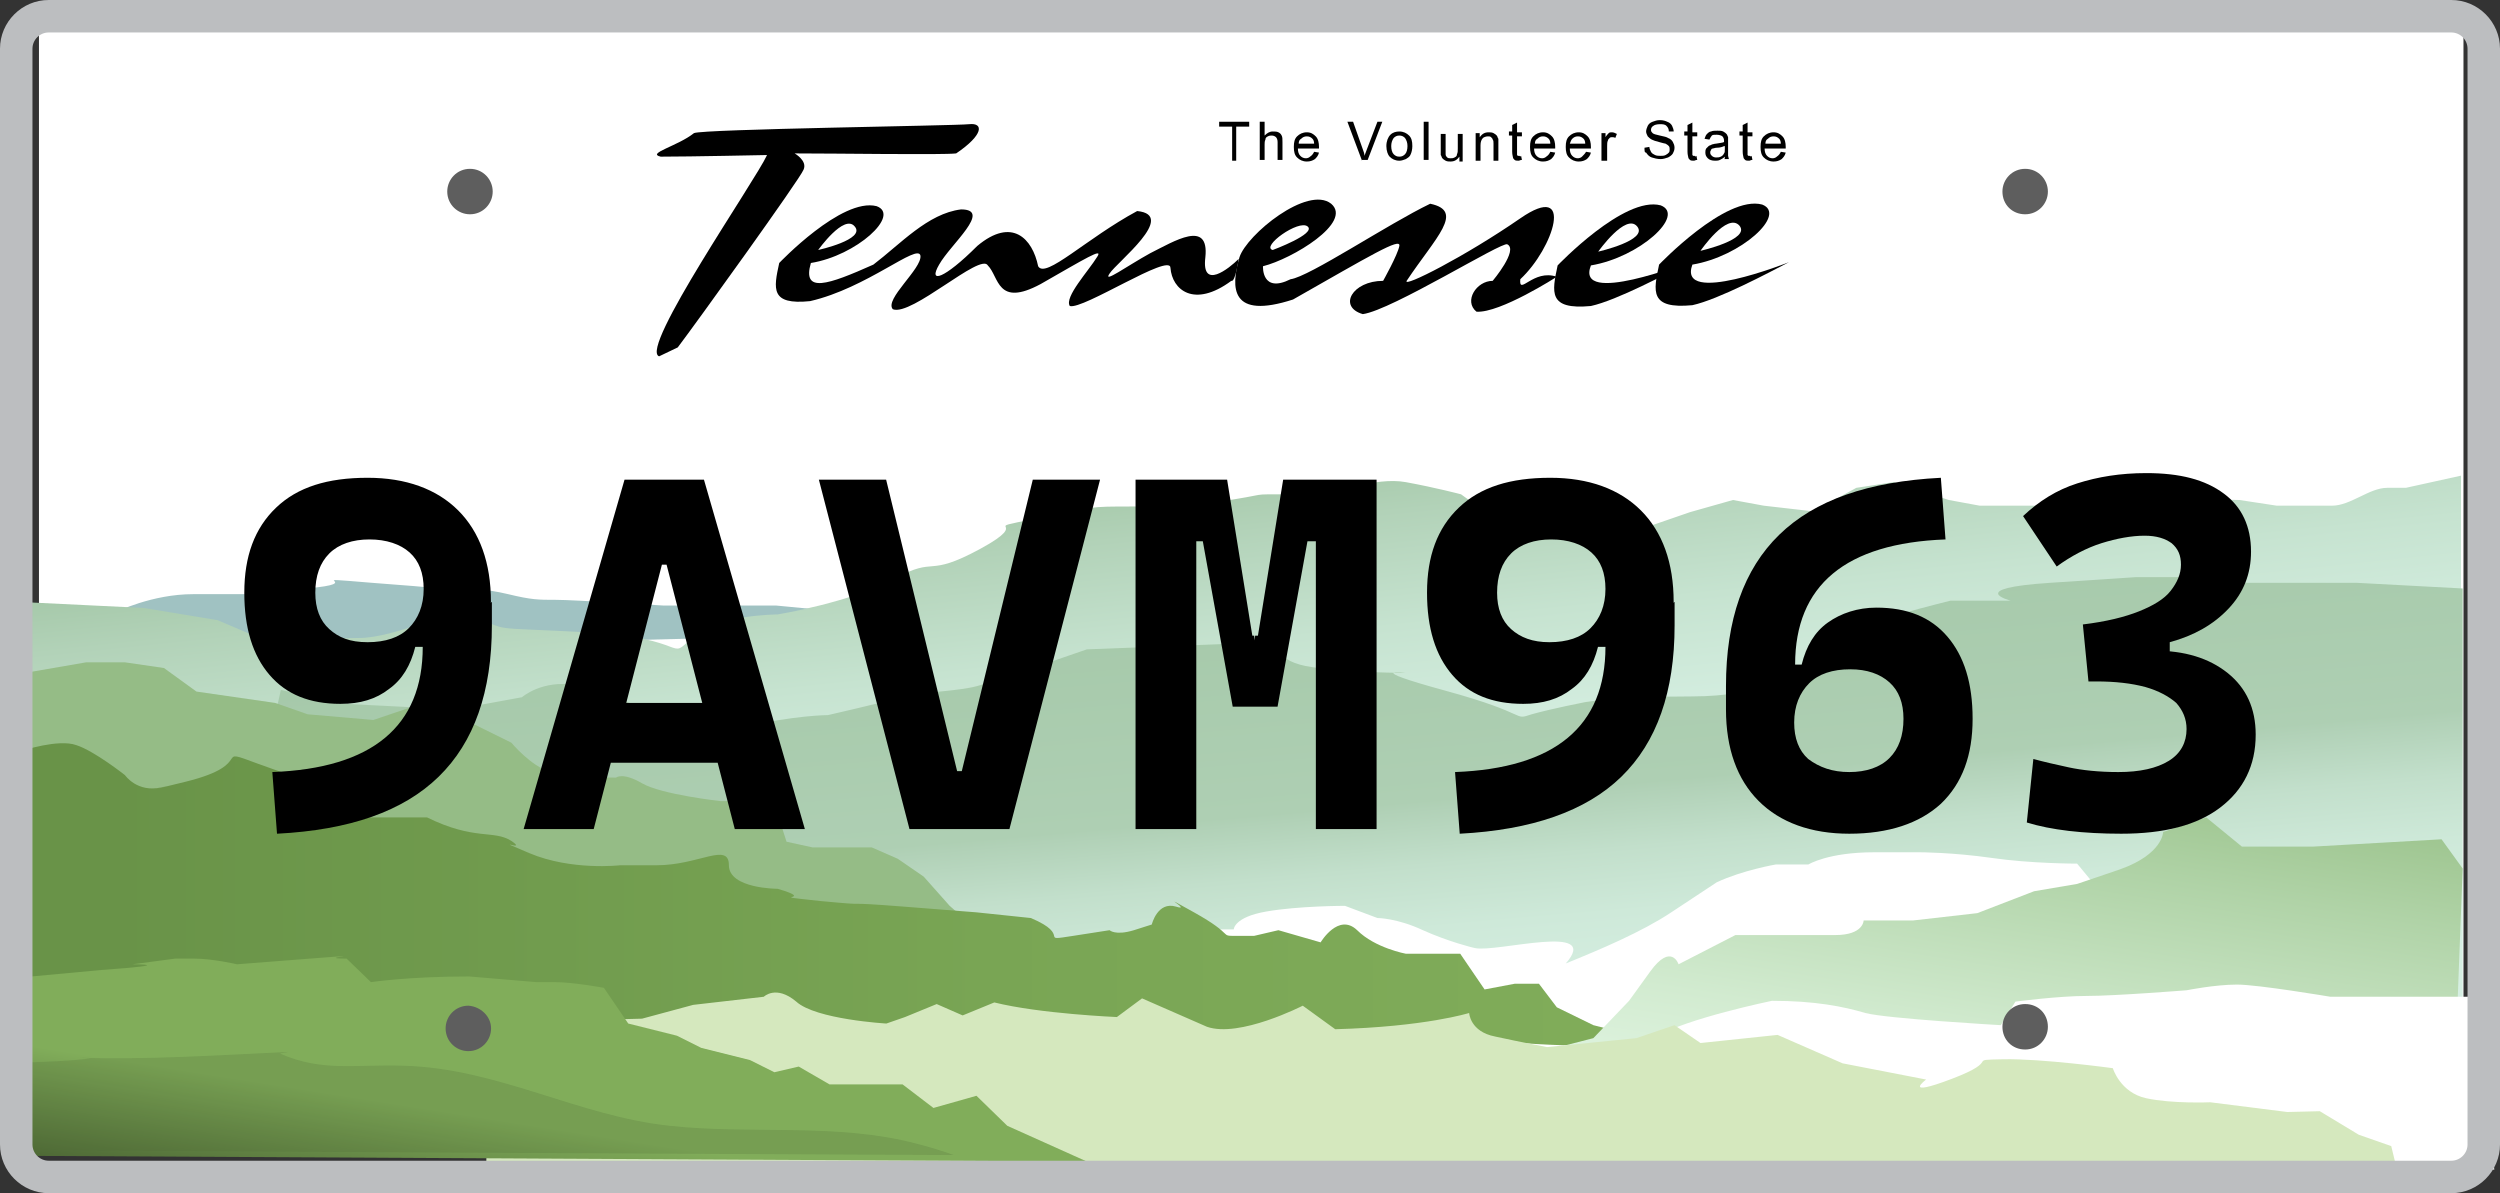 <svg width="308" height="147" viewBox="0 0 308 147" fill="none" xmlns="http://www.w3.org/2000/svg">
<rect x="0" y="0" width="308" height="147" fill="#333333" stroke="none"/>
<g clip-path="url(#clip0_2358_3524)">
<path d="M303.5 0.8H4.8V140.2H303.5V0.8Z" fill="white"/>
<path d="M14.3 75.4C14.3 75.4 18.7 73.2 23.8 73.2C28.9 73.2 33.3 73.2 33.3 73.2C33.3 73.2 29.6 73.2 37.7 72.5C45.8 71.8 36.2 71 45.8 71.8C55.3 72.5 53.1 72.5 55.3 72.5C57.5 72.5 59.7 72.5 62.6 73.2C65.5 73.9 66.3 73.9 68.5 73.9C70.7 73.9 81.7 74.6 81.7 74.6C95.6 74.6 95.6 74.6 95.6 74.6L102.9 75.3L103.6 78.2L17.9 80.4L14.3 75.4Z" fill="#A0C2C2"/>
<path d="M3.3 74.2L17.7 74.9L26.8 76.4L33.6 79.3C33.6 79.3 39.7 78.6 44.2 78.6C48.8 78.6 55.6 74.9 57.9 75.7C63.2 77.9 59.4 77.2 72.3 77.9C85.2 78.6 82.2 81.6 85.2 78.6C88.2 75.7 95.8 75.7 95.8 75.7C95.8 75.7 104.9 74.2 110.2 71.3C115.5 68.4 114 71.3 120.8 67.6C127.6 63.9 120 65.4 127.6 63.9C135.2 62.4 133.7 62.4 139.8 62.4C145.9 62.4 134.5 63.9 145.9 62.4C157.3 60.9 153.5 60.9 157.3 60.9C161.1 60.9 164.1 60.9 164.1 60.9C164.1 60.9 169.4 58.7 173.2 59.4C177 60.1 180 60.9 180 60.9C180 60.9 183.8 63.8 186.1 63.8C188.4 63.8 193.7 64.5 193.7 64.5L199.8 66L208.2 63.1L213.5 61.6L217.3 62.3L223.4 63L228.7 60.1L233.3 59.4C240.1 61.6 240.1 61.6 240.1 61.6L243.9 62.3C247.7 62.3 252.3 62.3 252.3 62.3L256.9 60.8C256.9 60.8 257.7 60.1 262.2 60.1C266.8 60.1 264.5 58.6 266.8 60.1C269.1 61.6 275.9 61.6 275.9 61.6L280.5 62.3C280.5 62.3 285.1 62.3 287.3 62.3C289.6 62.3 291.9 60.1 294.1 60.1C296.4 60.1 296.4 60.1 296.4 60.1L303.2 58.6V87.2L4 101.3L3.3 74.2Z" fill="url(#paint0_linear_2358_3524)"/>
<path d="M34.6 85L42.2 86.7L56.1 87.4L64.3 85.9C64.3 85.9 66.8 83.7 70.9 84.4C75 85.1 80.7 88.1 80.7 88.1C80.7 88.1 81.5 89.6 84.8 89.6C88.1 89.6 84.8 91.1 91.4 89.6C98 88.1 102 88.1 102 88.1C102 88.1 108.6 86.6 111 85.9C113.5 85.2 118.4 85.2 120.8 84.4C123.3 83.7 133.9 80 133.9 80L151.9 79.3H157.6C157.6 79.3 156.8 81.5 161.7 82.2C166.6 82.9 173.2 82.9 173.2 82.9C173.2 82.9 167.5 82.2 178.1 85.1C188.7 88 186.3 88.8 188.7 88C191.2 87.3 195.3 86.5 195.3 86.5C195.3 86.5 199.4 85.8 208.4 85.8C217.4 85.8 220.7 82.9 220.7 82.9L231.3 77C231.3 77 232.1 76.3 234.6 75.5C237.1 74.8 240.3 74 240.3 74H247.7C247.7 74 242 72.5 252.6 71.8C263.2 71.1 263.2 71.1 263.2 71.1H269.8L273.1 71.8H276.4H290.3C303.4 72.5 303.4 72.5 303.4 72.5V128.3L26.6 121L34.6 85Z" fill="url(#paint1_linear_2358_3524)"/>
<path d="M146.4 114.5H152C152 114.5 152 113 156 112.3C160 111.6 165.7 111.6 165.7 111.6L169.7 113.1C169.7 113.1 172.1 113.1 175.3 114.6C178.4 116 181.6 116.8 181.7 116.8C184.3 117.4 197.4 113.6 192.9 118.7C197.1 117 202.3 114.8 205.9 112.4L211.5 108.7C214.7 107.2 218.8 106.5 218.8 106.5H222.8C222.8 106.5 225.2 105 230.9 105C236.5 105 236.5 105 236.5 105C236.5 105 240.5 105 245.4 105.7C250.2 106.4 255.9 106.4 255.9 106.4L258.3 109.3C258.3 109.3 260.7 112.2 258.3 115.2C255.9 118.1 234.1 125.5 230.9 126.9C227.7 128.4 232.5 132 217.2 132C201.9 132 213.2 134.2 197.8 131.3C182.5 128.4 176.8 126.9 174.4 126.2C172 125.5 166.3 121.8 163.1 121.1C159.9 120.4 156.6 118.9 156.6 118.9L146.4 114.5Z" fill="white"/>
<path d="M2.5 83L10.6 81.6H15.4L20.2 82.3L24.2 85.2L33.9 86.6L37.9 88L46 88.7L52.5 86.5L55.7 87.9L63 91.5C63 91.5 65.4 94.4 67.8 95.1C70.2 95.8 75.9 95.8 75.9 95.8C75.9 95.8 76.7 95.1 79.1 96.5C81.5 97.9 88.8 98.7 88.8 98.7H95.3L96.9 103.7L100.1 104.4H107.4L110.6 105.8L113.8 108L117 111.6L122.7 116.6L3.3 114.6L2.5 83Z" fill="#95BC86"/>
<path d="M2.7 92.5C2.7 92.5 7.2 91 9.4 91.8C11.6 92.5 15.4 95.5 15.4 95.5C15.4 95.5 16.9 97.7 19.9 97C22.9 96.3 13.9 98.5 22.9 96.3C31.8 94.1 25.9 91.9 31.8 94.1C37.8 96.3 39.2 96.3 41.5 98.5C43.7 100.7 43.7 100.7 43.7 100.7H52.6C58.5 103.6 60.8 102.2 63 103.6C65.2 105.1 60 102.9 65.2 105.1C70.4 107.3 76.4 106.6 76.4 106.6C76.4 106.6 75.7 106.6 80.9 106.6C86.1 106.6 89.8 103.7 89.8 106.6C89.8 109.5 95.8 109.5 95.8 109.5C101 111 93.6 110.2 101 111C108.4 111.7 102.5 111 111.4 111.7C120.3 112.4 120.3 112.4 120.3 112.4L127 113.1C132.2 115.3 127.7 116 132.2 115.3C136.7 114.6 136.7 114.6 136.7 114.6C136.7 114.6 137.4 115.3 139.7 114.6C141.9 113.9 141.9 113.9 141.9 113.9C141.9 113.9 142.6 111 144.9 111.7C147.1 112.4 141.9 109.5 147.1 112.4C152.3 115.3 150.1 115.3 152.3 115.3C154.5 115.3 154.5 115.3 154.5 115.3L157.5 114.6L162.7 116.1C162.7 116.1 164.9 112.4 167.2 114.6C169.4 116.8 173.2 117.5 173.2 117.5C179.9 117.5 179.9 117.5 179.9 117.5L182.9 121.9L186.6 121.2H189.6L191.8 124.1L196.3 126.3L202.2 127.8H205.9C205.9 127.8 201.4 130.7 199.2 130.7C197 130.7 193.2 130.7 191 130.7C188.8 130.7 191 130.7 176.9 130.7C162.8 130.7 3.6 126.3 3.6 126.3L2.7 92.5Z" fill="url(#paint2_linear_2358_3524)"/>
<path d="M303.4 107L300.8 103.4L285 104.3H276.2L271.8 100.7C266.5 102.5 266.5 102.5 266.5 102.5C266.5 102.5 266.5 105.2 261.2 107.1C255.9 108.9 255.9 108.9 255.9 108.9L250.6 109.8L243.6 112.5L235.7 113.4H229.6C229.6 113.4 229.6 115.2 226.1 115.2C222.6 115.2 227 115.2 222.6 115.2C218.2 115.2 222.6 115.2 218.2 115.2C213.8 115.2 213.8 115.2 213.8 115.2L206.8 118.8C206.8 118.8 205.9 116.1 203.3 119.7C200.7 123.3 200.7 123.3 200.7 123.3L196.3 127.9L192.8 128.8L187.5 130.6H302.5L303.4 107Z" fill="url(#paint3_linear_2358_3524)"/>
<path d="M183.7 128.2C183.7 128.2 200.5 129.9 204.1 127.7C207.7 125.5 218.3 123.3 218.3 123.3C223.6 123.3 227.1 124 229.8 124.8C232.4 125.5 246.5 126.3 246.5 126.3L248.3 123.4C248.3 123.4 253.6 122.7 257.1 122.7C260.6 122.7 269.4 122 269.4 122C269.4 122 272.9 121.3 275.6 121.3C278.2 121.3 287.1 122.8 287.1 122.8H291.5H298.5H304.7L307.3 144.1L183.9 136L183.7 128.2Z" fill="white"/>
<path d="M60.2 126.1C67.3 125.9 71.2 125 71.2 125L75.2 125.6C79.1 125.5 79.1 125.5 79.1 125.5L85.4 123.8L94.1 122.8C94.1 122.8 95.6 121.3 98.1 123.4C100.5 125.6 109.2 126.1 109.2 126.1L111.5 125.3L115.4 123.7L118.6 125.1L122.5 123.5C128.1 124.9 137.6 125.3 137.6 125.3L140.7 123C145.5 125.1 148.7 126.5 148.7 126.5C152.7 127.9 160.5 123.9 160.5 123.9L164.5 126.8C175.6 126.5 181 124.8 181 124.8C181 124.8 181.1 127.1 184.2 127.7C187.4 128.4 190.6 129 190.6 129L201.6 127.9L206.3 126.3L209.5 128.5L219 127.5L223.8 129.6L227 131L237.3 133C237.3 133 234.2 135.3 240.5 132.9C246.8 130.5 242 130.6 246.8 130.5C251.5 130.4 260.3 131.6 260.3 131.6C260.3 131.6 261.2 134.6 264.4 135.3C267.6 136 272.3 135.8 272.3 135.8L281.8 137L285.8 136.9L290.6 139.8L294.6 141.2L295.5 144.9L59.9 144L60.2 126.1Z" fill="#D5E8BE"/>
<path d="M2.8 120.4V142.4C133.9 143.1 133.9 143.1 133.9 143.1L124.1 138.7L120.3 135L115 136.5L111.2 133.6H106.7H102.2L98.4 131.4L95.4 132.1L92.4 130.6L86.4 129.1L83.4 127.6L77.4 126.1L74.4 121.7C74.4 121.7 70.6 121 68.4 121C66.1 121 66.1 121 66.1 121L57.8 120.3C50.3 120.3 45.7 121 45.7 121L42.7 118.1C38.2 118.1 47.2 117.4 38.2 118.1C29.2 118.8 29.2 118.8 29.2 118.8C29.2 118.8 26.2 118.1 23.9 118.1C21.6 118.1 21.6 118.1 21.6 118.1L16.3 118.8C16.3 118.8 22.3 118.8 12.5 119.5C2.8 120.4 2.8 120.4 2.8 120.4Z" fill="url(#paint4_linear_2358_3524)"/>
<g opacity="0.23">
<path d="M112.9 140.9C103.1 138.3 92.6 139.8 82.5 138.7C71.2 137.5 61.3 131.6 49.7 131.3C43.8 131.1 39.7 132.1 34.5 129.8C34.8 129.7 35.2 129.7 35.5 129.6C26.9 130 18 130.6 9.4 130.3C10 130.3 10.6 130.4 11.2 130.4C8.7 130.7 6 130.8 3.3 130.9V141.7C68.1 142.1 100.9 142.2 117.5 142.3C116.1 141.8 114.5 141.3 112.9 140.9Z" fill="#4D6835"/>
</g>
<path d="M85.5 16.4C83.5 18 79.6 18.9 81.4 19.3C85 19.3 94.5 19.1 94.5 19.1C93.1 22.2 78.7 43 81.2 43.9C83.5 42.8 83.5 42.8 83.5 42.8C85.7 39.9 98.6 22 99 20.9C99.5 19.8 97.9 18.9 97.9 18.9C103.3 18.9 116.2 19.1 117.8 18.9C121.2 16.6 121.2 15.1 119.4 15.3C117.5 15.5 86.6 15.9 85.5 16.4Z" fill="black"/>
<path d="M148.5 31.7C149 27 144.7 29.7 141.7 31.2C138.8 32.8 135.8 35 136.7 33.7C137.6 32.3 145.1 26.5 140.1 26C133.8 29.4 128.8 34.4 127.9 32.8C127.2 29.4 124.7 26.7 120.4 30.3C116.3 34.4 114.3 35 115.7 32.6C117.1 30.1 122.3 25.8 118.4 25.8C114.3 26.3 110.9 30.1 107.6 32.6C102 35.1 98.8 36.2 99.9 32.4C105.5 31.5 111 26.5 108 25.4C103.7 24.3 96 32.4 96 32.4C95.3 35.6 94.9 37.6 99.8 37.1C106.8 35.5 113.1 29.9 113.4 31.5C113.6 33.1 108.9 36.9 110 38.1C112.3 39 120.8 31.1 121.7 32.7C123.1 34.1 122.8 37.9 128.2 35C133.8 31.8 135.9 30.5 135.2 31.6C134.1 33.4 131.1 36.6 131.8 37.7C133.4 38.2 144.2 31.1 144.2 33C144.4 35.7 147.1 38 151.7 34.6C152.2 34.8 152.6 31.9 152.6 31.9C151.4 33.1 148 35.8 148.5 31.7ZM105.3 27.9C106.7 29.5 100.8 30.8 100.8 30.8C100.8 30.8 104 26.3 105.3 27.9Z" fill="black"/>
<path d="M187.3 34.4C191.4 30.6 194.1 22.2 187.3 26.9C180.5 31.6 172.8 35.5 173.3 34.6C176.9 29.2 180.5 26 176.2 25.1C171 27.6 161.3 34.1 159 34.4C155.4 36.2 155.6 32.8 155.6 32.8C159.2 31.9 166.7 27.4 164 25.1C161.1 22.8 153.6 28.9 152.7 31.7C151.6 35.5 151.6 39.4 159.3 36.9C168.8 31.5 172.6 29.2 172.4 30.3C172.2 31.4 170.4 34.6 170.4 34.6C166.6 34.6 164.8 37.8 167.9 38.7C171.5 38.2 185.1 29.7 185.7 30.1C187.1 30.8 183.9 34.6 183.9 34.6C181.9 34.6 180.3 37.1 181.9 38.4C184.8 38.6 191.8 34.1 191.8 34.1C188.9 33.1 187.1 36.5 187.3 34.4ZM161.1 27.9C162.2 28.8 156.8 30.8 156.8 30.8C155.3 30.4 160 27 161.1 27.9Z" fill="black"/>
<path d="M196 32.7C202 31.7 207.7 26.5 204.6 25.3C200.1 24.1 191.9 32.7 191.9 32.7C191.2 36 190.7 38.2 196 37.7C199.2 37 205.4 33.7 207.9 32.4C207.9 32.3 194 37.8 196 32.7ZM201.7 27.9C203.1 29.6 196.9 31 196.9 31C196.9 31 200.3 26.2 201.7 27.9Z" fill="black"/>
<path d="M208.5 32.6C214.5 31.6 220.2 26.4 217.1 25.2C212.6 24 204.4 32.6 204.4 32.6C203.7 35.9 203.2 38.1 208.5 37.6C211.7 36.9 217.9 33.6 220.4 32.3C220.4 32.3 206.6 37.8 208.5 32.6ZM214.3 27.8C215.7 29.5 209.5 30.9 209.5 30.9C209.5 30.9 212.8 26.1 214.3 27.8Z" fill="black"/>
<path d="M151.8 19.8V15.6H150.2V15H153.9V15.6H152.3V19.8H151.8Z" fill="black"/>
<path d="M155.2 19.8V15H155.8V16.7C156.1 16.4 156.4 16.2 156.8 16.2C157.1 16.2 157.3 16.2 157.5 16.3C157.7 16.4 157.8 16.5 157.9 16.7C158 16.9 158 17.1 158 17.5V19.7H157.4V17.5C157.4 17.2 157.3 17 157.2 16.9C157.1 16.8 156.9 16.7 156.7 16.7C156.5 16.7 156.4 16.7 156.2 16.8C156 16.9 155.9 17 155.9 17.2C155.8 17.4 155.8 17.6 155.8 17.8V19.7H155.2V19.8Z" fill="black"/>
<path d="M161.9 18.7L162.5 18.8C162.4 19.2 162.2 19.4 162 19.6C161.7 19.8 161.4 19.9 161 19.9C160.5 19.9 160.1 19.7 159.8 19.4C159.5 19.1 159.4 18.7 159.4 18.1C159.4 17.5 159.5 17.1 159.8 16.8C160.1 16.5 160.5 16.3 161 16.3C161.5 16.3 161.8 16.5 162.1 16.8C162.4 17.1 162.5 17.6 162.5 18.1C162.5 18.1 162.5 18.2 162.5 18.3H159.9C159.9 18.7 160 19 160.2 19.2C160.4 19.4 160.6 19.5 160.9 19.5C161.1 19.5 161.3 19.4 161.4 19.3C161.7 19.1 161.8 18.9 161.9 18.7ZM160 17.7H161.9C161.9 17.4 161.8 17.2 161.7 17.1C161.5 16.9 161.3 16.8 161 16.8C160.7 16.8 160.5 16.9 160.3 17.1C160.1 17.2 160 17.4 160 17.7Z" fill="black"/>
<path d="M167.8 19.8L166 15H166.7L167.9 18.4C168 18.7 168.1 18.9 168.1 19.2C168.2 18.9 168.3 18.7 168.4 18.4L169.7 15H170.3L168.5 19.7H167.8V19.8Z" fill="black"/>
<path d="M170.8 18C170.8 17.4 171 16.9 171.3 16.6C171.6 16.3 172 16.2 172.4 16.2C172.9 16.2 173.3 16.4 173.6 16.7C173.9 17 174 17.4 174 18C174 18.4 173.9 18.8 173.8 19C173.7 19.3 173.5 19.4 173.2 19.6C172.9 19.7 172.7 19.8 172.4 19.8C171.9 19.8 171.5 19.6 171.2 19.3C171 19.1 170.8 18.6 170.8 18ZM171.4 18C171.4 18.4 171.5 18.8 171.7 19C171.9 19.2 172.1 19.3 172.4 19.3C172.7 19.3 172.9 19.2 173.1 19C173.3 18.8 173.4 18.4 173.4 18C173.4 17.6 173.3 17.3 173.1 17C172.9 16.8 172.7 16.7 172.4 16.7C172.1 16.7 171.9 16.8 171.7 17C171.5 17.3 171.4 17.6 171.4 18Z" fill="black"/>
<path d="M175.4 19.8V15H176V19.7H175.4V19.8Z" fill="black"/>
<path d="M179.8 19.8V19.3C179.5 19.7 179.2 19.9 178.7 19.9C178.5 19.9 178.3 19.9 178.1 19.8C177.9 19.7 177.8 19.6 177.7 19.5C177.6 19.4 177.6 19.2 177.5 19.1C177.5 19 177.5 18.8 177.5 18.6V16.5H178.1V18.4C178.1 18.7 178.1 18.9 178.1 19C178.1 19.2 178.2 19.3 178.3 19.4C178.4 19.5 178.6 19.5 178.7 19.5C178.9 19.5 179 19.5 179.2 19.4C179.4 19.3 179.5 19.2 179.5 19C179.6 18.8 179.6 18.6 179.6 18.3V16.5H180.2V19.9H179.8V19.8Z" fill="black"/>
<path d="M181.8 19.8V16.4H182.3V16.9C182.6 16.5 182.9 16.3 183.4 16.3C183.6 16.3 183.8 16.3 184 16.4C184.2 16.5 184.3 16.6 184.4 16.7C184.5 16.8 184.5 17 184.6 17.1C184.6 17.2 184.6 17.4 184.6 17.7V19.8H184V17.7C184 17.5 184 17.3 183.9 17.2C183.9 17.1 183.8 17 183.7 16.9C183.6 16.8 183.5 16.8 183.3 16.8C183.1 16.8 182.8 16.9 182.7 17C182.5 17.2 182.4 17.5 182.4 17.9V19.8H181.8Z" fill="black"/>
<path d="M187.4 19.2L187.5 19.7C187.3 19.7 187.2 19.8 187.1 19.8C186.9 19.8 186.7 19.8 186.6 19.7C186.5 19.6 186.4 19.5 186.4 19.4C186.4 19.3 186.3 19.1 186.3 18.7V16.7H185.9V16.2H186.3V15.4L186.9 15.1V16.3H187.5V16.8H186.9V18.8C186.9 19 186.9 19.1 186.9 19.1L187 19.2C187 19.2 187.1 19.2 187.2 19.2C187.3 19.3 187.3 19.3 187.4 19.2Z" fill="black"/>
<path d="M191 18.7L191.6 18.8C191.5 19.2 191.3 19.4 191.1 19.6C190.8 19.8 190.5 19.9 190.1 19.9C189.6 19.9 189.2 19.7 188.9 19.4C188.6 19.1 188.5 18.7 188.5 18.1C188.5 17.5 188.6 17.1 188.9 16.8C189.2 16.5 189.6 16.3 190.1 16.3C190.6 16.3 190.9 16.5 191.2 16.8C191.5 17.1 191.6 17.6 191.6 18.1C191.6 18.1 191.6 18.2 191.6 18.3H189C189 18.7 189.1 19 189.3 19.2C189.5 19.4 189.7 19.5 190 19.5C190.2 19.5 190.4 19.4 190.5 19.3C190.8 19.1 190.9 18.9 191 18.7ZM189.1 17.7H191C191 17.4 190.9 17.2 190.8 17.1C190.6 16.9 190.4 16.8 190.1 16.8C189.8 16.8 189.6 16.9 189.4 17.1C189.2 17.2 189.1 17.4 189.1 17.7Z" fill="black"/>
<path d="M195.4 18.7L196 18.8C195.9 19.2 195.7 19.4 195.5 19.6C195.2 19.8 194.9 19.9 194.5 19.9C194 19.9 193.6 19.7 193.3 19.4C193 19.1 192.9 18.7 192.9 18.1C192.9 17.5 193 17.1 193.3 16.8C193.6 16.5 194 16.3 194.5 16.3C195 16.3 195.3 16.5 195.6 16.8C195.9 17.1 196 17.6 196 18.1C196 18.1 196 18.2 196 18.3H193.4C193.4 18.7 193.5 19 193.7 19.2C193.9 19.4 194.1 19.5 194.4 19.5C194.6 19.5 194.8 19.4 194.9 19.3C195.1 19.1 195.3 18.9 195.4 18.7ZM193.4 17.7H195.3C195.3 17.4 195.2 17.2 195.1 17.1C194.9 16.9 194.7 16.8 194.4 16.8C194.1 16.8 193.9 16.9 193.7 17.1C193.6 17.2 193.5 17.4 193.4 17.7Z" fill="black"/>
<path d="M197.3 19.8V16.4H197.8V16.9C197.9 16.7 198.1 16.5 198.2 16.4C198.3 16.3 198.4 16.3 198.6 16.3C198.8 16.3 199 16.4 199.2 16.5L199 17C198.9 16.9 198.7 16.9 198.6 16.9C198.5 16.9 198.4 16.9 198.3 17C198.2 17.1 198.1 17.2 198.1 17.3C198 17.5 198 17.7 198 18V19.8H197.3Z" fill="black"/>
<path d="M202.601 18.2L203.201 18.1C203.201 18.3 203.301 18.5 203.401 18.7C203.501 18.9 203.701 19 203.901 19.1C204.101 19.2 204.401 19.2 204.601 19.2C204.801 19.2 205.001 19.2 205.201 19.1C205.401 19 205.501 18.9 205.601 18.8C205.701 18.7 205.701 18.5 205.701 18.4C205.701 18.3 205.701 18.1 205.601 18C205.501 17.9 205.401 17.8 205.201 17.7C205.101 17.7 204.801 17.6 204.401 17.5C204.001 17.4 203.701 17.3 203.501 17.2C203.301 17.1 203.101 16.9 203.001 16.8C202.901 16.6 202.801 16.4 202.801 16.2C202.801 16 202.901 15.7 203.001 15.5C203.101 15.3 203.301 15.1 203.601 15C203.901 14.9 204.101 14.8 204.501 14.8C204.901 14.8 205.201 14.9 205.401 15C205.701 15.1 205.901 15.3 206.001 15.5C206.101 15.7 206.201 16 206.201 16.2H205.601C205.601 15.9 205.501 15.7 205.301 15.5C205.101 15.3 204.801 15.3 204.501 15.3C204.101 15.3 203.801 15.4 203.701 15.5C203.501 15.6 203.401 15.8 203.401 16C203.401 16.2 203.501 16.3 203.601 16.4C203.701 16.5 204.001 16.6 204.501 16.7C205.001 16.8 205.401 16.9 205.501 17C205.801 17.1 206.001 17.3 206.101 17.5C206.201 17.7 206.301 17.9 206.301 18.2C206.301 18.5 206.201 18.7 206.101 18.9C206.001 19.1 205.701 19.3 205.501 19.4C205.201 19.5 204.901 19.6 204.601 19.6C204.201 19.6 203.801 19.5 203.501 19.4C203.201 19.3 203.001 19.1 202.801 18.8C202.601 18.8 202.601 18.6 202.601 18.2Z" fill="black"/>
<path d="M209 19.2L209.1 19.7C208.9 19.7 208.8 19.8 208.7 19.8C208.5 19.8 208.3 19.8 208.2 19.7C208.1 19.6 208 19.5 208 19.4C208 19.3 207.9 19.1 207.9 18.7V16.7H207.5V16.2H207.9V15.4L208.5 15.1V16.3H209.1V16.8H208.5V18.8C208.5 19 208.5 19.1 208.5 19.1L208.6 19.2C208.6 19.2 208.7 19.2 208.8 19.2C208.8 19.3 208.9 19.3 209 19.2Z" fill="black"/>
<path d="M212.5 19.3C212.3 19.5 212.1 19.6 211.9 19.7C211.7 19.8 211.5 19.8 211.3 19.8C210.9 19.8 210.6 19.7 210.4 19.5C210.2 19.3 210.1 19.1 210.1 18.8C210.1 18.6 210.1 18.5 210.2 18.3C210.3 18.2 210.4 18.1 210.5 18C210.6 17.9 210.8 17.9 210.9 17.8C211 17.8 211.2 17.7 211.4 17.7C211.9 17.6 212.2 17.6 212.4 17.5C212.4 17.4 212.4 17.4 212.4 17.3C212.4 17.1 212.3 16.9 212.2 16.8C212.1 16.7 211.8 16.6 211.5 16.6C211.2 16.6 211 16.6 210.9 16.7C210.8 16.8 210.7 17 210.6 17.2L210 17.1C210.1 16.9 210.1 16.7 210.3 16.5C210.4 16.4 210.6 16.2 210.8 16.2C211 16.1 211.3 16.1 211.6 16.1C211.9 16.1 212.1 16.1 212.3 16.2C212.5 16.3 212.6 16.4 212.7 16.5C212.8 16.6 212.8 16.7 212.9 16.9C212.9 17 212.9 17.2 212.9 17.4V18.2C212.9 18.7 212.9 19.1 212.9 19.2C212.9 19.3 213 19.5 213 19.6H212.4C212.5 19.6 212.5 19.5 212.5 19.3ZM212.4 18C212.2 18.1 211.9 18.2 211.5 18.2C211.3 18.2 211.1 18.3 211 18.3C210.9 18.3 210.8 18.4 210.8 18.5C210.7 18.6 210.7 18.7 210.7 18.8C210.7 19 210.8 19.1 210.9 19.2C211 19.3 211.2 19.4 211.4 19.4C211.6 19.4 211.8 19.4 212 19.3C212.2 19.2 212.3 19.1 212.4 18.9C212.5 18.8 212.5 18.6 212.5 18.3V18H212.4Z" fill="black"/>
<path d="M215.8 19.2L215.9 19.7C215.7 19.7 215.6 19.8 215.5 19.8C215.3 19.8 215.1 19.8 215 19.7C214.9 19.6 214.8 19.5 214.8 19.4C214.8 19.3 214.7 19.1 214.7 18.7V16.7H214.3V16.2H214.7V15.4L215.3 15.1V16.3H215.9V16.8H215.3V18.8C215.3 19 215.3 19.1 215.3 19.1L215.4 19.2C215.4 19.2 215.5 19.2 215.6 19.2C215.7 19.3 215.7 19.3 215.8 19.2Z" fill="black"/>
<path d="M219.4 18.7L220 18.8C219.9 19.2 219.7 19.4 219.5 19.6C219.2 19.8 218.9 19.9 218.5 19.9C218 19.9 217.6 19.7 217.3 19.4C217 19.1 216.9 18.7 216.9 18.1C216.9 17.5 217 17.1 217.3 16.8C217.6 16.5 218 16.3 218.5 16.3C219 16.3 219.3 16.5 219.6 16.8C219.9 17.1 220 17.6 220 18.1C220 18.1 220 18.2 220 18.3H217.4C217.4 18.7 217.5 19 217.7 19.2C217.9 19.4 218.1 19.5 218.4 19.5C218.6 19.5 218.8 19.4 218.9 19.3C219.2 19.1 219.3 18.9 219.4 18.7ZM217.5 17.7H219.4C219.4 17.4 219.3 17.2 219.2 17.1C219 16.9 218.8 16.8 218.5 16.8C218.2 16.8 218 16.9 217.8 17.1C217.6 17.2 217.5 17.4 217.5 17.7Z" fill="black"/>
<path d="M302 4C303.1 4 304 4.9 304 6V141C304 142.1 303.1 143 302 143H6C4.9 143 4 142.1 4 141V6C4 4.9 4.9 4 6 4H302ZM302 0H6C2.7 0 0 2.7 0 6V141C0 144.3 2.7 147 6 147H302C305.3 147 308 144.3 308 141V6C308 2.7 305.3 0 302 0Z" fill="#BCBEC0"/>
<path d="M60.701 23.6C60.701 25.1 59.501 26.4 57.901 26.4C56.401 26.4 55.101 25.2 55.101 23.6C55.101 22.1 56.301 20.8 57.901 20.8C59.501 20.8 60.701 22.1 60.701 23.6Z" fill="#5E5E5E"/>
<path d="M252.3 23.6C252.3 25.1 251.1 26.4 249.5 26.4C247.9 26.4 246.7 25.2 246.7 23.6C246.7 22.1 247.9 20.8 249.5 20.8C251.1 20.8 252.3 22.1 252.3 23.6Z" fill="#5E5E5E"/>
<path d="M60.5 126.7C60.5 128.2 59.3 129.5 57.7 129.5C56.2 129.5 54.9 128.3 54.9 126.7C54.9 125.2 56.1 123.9 57.7 123.9C59.2 124 60.5 125.2 60.5 126.7Z" fill="#5E5E5E"/>
<path d="M252.3 126.5C252.3 128 251.1 129.3 249.5 129.3C247.9 129.3 246.7 128.1 246.7 126.5C246.7 125 247.9 123.7 249.5 123.7C251.1 123.7 252.3 124.9 252.3 126.5Z" fill="#5E5E5E"/>
<path d="M41.954 86.715C38.155 86.715 35.278 85.564 33.206 83.147C31.134 80.73 30.099 77.392 30.099 73.019C30.099 68.53 31.365 65.077 34.012 62.545C36.659 60.013 40.342 58.862 45.291 58.862C50.01 58.862 53.808 60.243 56.456 62.89C59.103 65.537 60.484 69.336 60.484 74.17L53.693 79.694H51.161C50.586 81.996 49.55 83.723 47.938 84.874C46.327 86.14 44.371 86.715 41.954 86.715ZM34.127 102.714L33.551 95.117C45.867 94.657 52.082 89.478 52.082 79.694V77.162L60.599 74.17V77.047C60.599 85.219 58.412 91.434 54.039 95.693C49.665 99.951 43.105 102.253 34.127 102.714ZM45.291 79.119C47.478 79.119 49.205 78.543 50.356 77.392C51.507 76.241 52.197 74.63 52.197 72.558C52.197 70.602 51.622 69.105 50.471 68.07C49.32 67.034 47.593 66.458 45.522 66.458C43.45 66.458 41.723 67.034 40.572 68.185C39.421 69.336 38.846 70.947 38.846 73.019C38.846 74.975 39.421 76.472 40.572 77.507C41.723 78.543 43.105 79.119 45.291 79.119Z" fill="black"/>
<path d="M64.513 102.138L76.943 59.092H86.726L99.157 102.138H90.524L82.122 69.566H81.547L73.145 102.138H64.513ZM70.728 93.966V86.6H92.596V93.966H70.728Z" fill="black"/>
<path d="M112.047 102.138L100.883 59.092H109.17L117.917 95.002H118.493L127.24 59.092H135.527L124.362 102.138H112.047Z" fill="black"/>
<path d="M139.9 102.138V59.092H147.382V102.138H139.9ZM151.87 87.06L148.187 66.688H146.231L146.691 59.092H151.18L154.287 78.313H154.518L155.323 87.06H151.87ZM153.712 87.06L154.633 78.313H154.978L158.086 59.092H162.574L163.035 66.688H161.078L157.395 87.06H153.712ZM162.114 102.138V59.092H169.595V102.138H162.114Z" fill="black"/>
<path d="M187.664 86.715C183.866 86.715 180.989 85.564 178.917 83.147C176.845 80.73 175.81 77.392 175.81 73.019C175.81 68.53 177.076 65.077 179.723 62.545C182.37 60.013 186.053 58.862 191.002 58.862C195.721 58.862 199.519 60.243 202.167 62.89C204.814 65.537 206.195 69.336 206.195 74.17L199.404 79.694H196.872C196.297 81.996 195.261 83.723 193.649 84.874C192.038 86.14 190.081 86.715 187.664 86.715ZM179.838 102.714L179.262 95.117C191.578 94.657 197.793 89.478 197.793 79.694V77.162L206.31 74.17V77.047C206.31 85.219 204.123 91.434 199.75 95.693C195.376 99.951 188.7 102.253 179.838 102.714ZM190.887 79.119C193.074 79.119 194.8 78.543 195.951 77.392C197.102 76.241 197.793 74.63 197.793 72.558C197.793 70.602 197.217 69.105 196.066 68.07C194.916 67.034 193.189 66.458 191.117 66.458C189.046 66.458 187.319 67.034 186.168 68.185C185.017 69.336 184.442 70.947 184.442 73.019C184.442 74.975 185.017 76.472 186.168 77.507C187.319 78.543 188.815 79.119 190.887 79.119Z" fill="black"/>
<path d="M212.641 87.406V84.528C212.641 76.356 214.827 70.141 219.201 65.883C223.575 61.624 230.135 59.322 239.113 58.862L239.688 66.458C227.373 66.919 221.158 72.098 221.158 81.881V84.413L212.641 87.406ZM227.833 102.714C223.114 102.714 219.316 101.332 216.669 98.685C214.022 96.038 212.641 92.24 212.641 87.406L219.431 81.881H221.963C222.539 79.579 223.575 77.853 225.186 76.702C226.797 75.551 228.869 74.86 231.171 74.86C234.969 74.86 237.847 76.011 239.918 78.428C241.99 80.845 243.026 84.183 243.026 88.557C243.026 93.046 241.76 96.498 239.113 99.03C236.466 101.447 232.667 102.714 227.833 102.714ZM227.833 95.117C229.905 95.117 231.632 94.542 232.782 93.391C233.933 92.24 234.509 90.628 234.509 88.557C234.509 86.6 233.933 85.104 232.782 84.068C231.632 83.032 230.02 82.457 227.948 82.457C225.762 82.457 224.035 83.032 222.884 84.183C221.733 85.334 221.043 86.945 221.043 89.017C221.043 90.974 221.618 92.47 222.769 93.506C224.15 94.542 225.762 95.117 227.833 95.117Z" fill="black"/>
<path d="M257.299 83.953L256.608 76.932C259.486 76.587 261.788 76.011 263.514 75.321C265.241 74.63 266.622 73.824 267.427 72.788C268.233 71.753 268.693 70.717 268.693 69.566C268.693 68.415 268.348 67.609 267.543 66.919C266.737 66.343 265.701 65.998 264.205 65.998C262.593 65.998 260.752 66.343 258.91 66.919C257.069 67.494 255.112 68.53 253.386 69.796L249.242 63.581C251.199 61.739 253.386 60.358 255.918 59.553C258.45 58.747 261.212 58.286 264.435 58.286C268.578 58.286 271.686 59.092 273.988 60.819C276.175 62.43 277.326 64.847 277.326 67.954C277.326 70.717 276.405 73.019 274.563 74.975C272.722 76.932 270.305 78.313 267.312 79.119V82.226L257.299 83.953ZM261.327 102.714C259.025 102.714 256.839 102.598 254.882 102.368C252.925 102.138 251.199 101.793 249.703 101.332L250.508 93.506C251.774 93.851 253.271 94.196 254.882 94.542C256.493 94.887 258.565 95.117 260.982 95.117C263.629 95.117 265.701 94.657 267.197 93.736C268.693 92.815 269.384 91.434 269.384 89.823C269.384 88.557 268.924 87.521 268.118 86.6C267.197 85.794 265.931 85.104 264.32 84.643C262.593 84.183 260.637 83.953 258.22 83.953H257.299L256.608 76.932L265.356 80.155C269.154 80.155 272.146 81.076 274.448 82.917C276.75 84.758 277.901 87.291 277.901 90.513C277.901 94.311 276.405 97.304 273.528 99.491C270.65 101.678 266.622 102.714 261.327 102.714Z" fill="black"/>
</g>
<defs>
<linearGradient id="paint0_linear_2358_3524" x1="151.492" y1="58.62" x2="156.144" y2="102.883" gradientUnits="userSpaceOnUse">
<stop stop-color="#A6C9AA"/>
<stop offset="0.145" stop-color="#B2D2B8"/>
<stop offset="0.464" stop-color="#C6E3D0"/>
<stop offset="0.758" stop-color="#D3EDDF"/>
<stop offset="1" stop-color="#D7F0E4"/>
</linearGradient>
<linearGradient id="paint1_linear_2358_3524" x1="168.812" y1="140.26" x2="162.996" y2="73.773" gradientUnits="userSpaceOnUse">
<stop stop-color="#D7F0E4"/>
<stop offset="0.236" stop-color="#D5EEE1"/>
<stop offset="0.377" stop-color="#CEE9D9"/>
<stop offset="0.494" stop-color="#C2DFCB"/>
<stop offset="0.597" stop-color="#B1D1B7"/>
<stop offset="0.612" stop-color="#AECFB3"/>
<stop offset="1" stop-color="#A6C9AA"/>
</linearGradient>
<linearGradient id="paint2_linear_2358_3524" x1="2.749" y1="111.139" x2="205.803" y2="111.139" gradientUnits="userSpaceOnUse">
<stop offset="0.055" stop-color="#699348"/>
<stop offset="0.587" stop-color="#79A554"/>
<stop offset="1" stop-color="#81AD5A"/>
</linearGradient>
<linearGradient id="paint3_linear_2358_3524" x1="243.672" y1="139.564" x2="250.667" y2="95.397" gradientUnits="userSpaceOnUse">
<stop stop-color="#DFF4E0"/>
<stop offset="0.26" stop-color="#D2EBD0"/>
<stop offset="0.764" stop-color="#B0D3A7"/>
<stop offset="1" stop-color="#9FC691"/>
</linearGradient>
<linearGradient id="paint4_linear_2358_3524" x1="65.111" y1="152.288" x2="70.04" y2="121.165" gradientUnits="userSpaceOnUse">
<stop stop-color="#4D6835"/>
<stop offset="0.43" stop-color="#81AD5A"/>
<stop offset="1" stop-color="#81AD5A"/>
</linearGradient>
<clipPath id="clip0_2358_3524">
<rect width="308" height="147" fill="white"/>
</clipPath>
</defs>
</svg>
